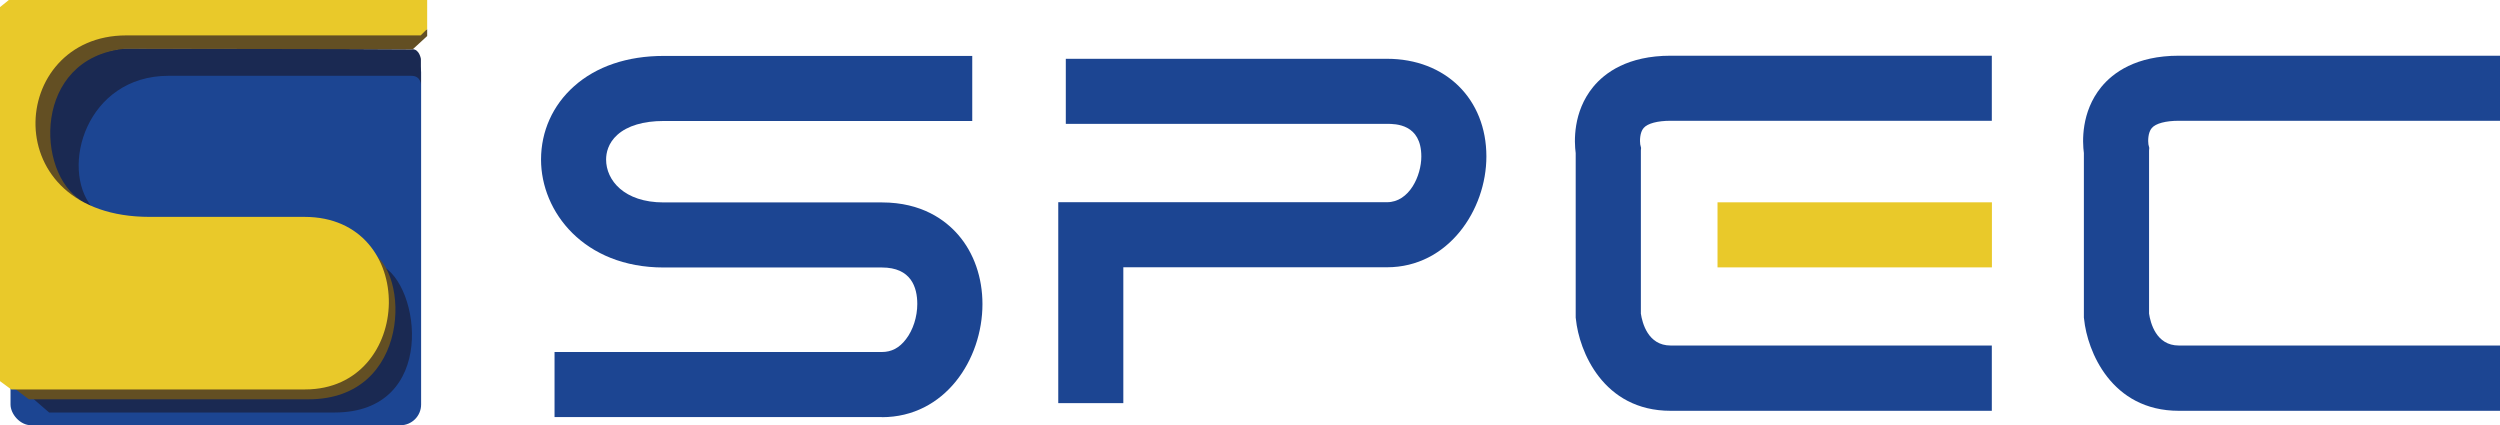 <?xml version="1.0" encoding="UTF-8"?>
<svg id="_レイヤー_4" data-name="レイヤー 4" xmlns="http://www.w3.org/2000/svg" viewBox="0 0 235.15 40">
  <g>
    <path d="M82.95,39.23h-30.79v-6.12h30.79c.91,0,1.65-.39,2.27-1.21.67-.87,1.06-2.11,1.06-3.31,0-1.57-.58-3.43-3.33-3.43h-20.53c-7.49,0-11.53-5.23-11.53-10.15,0-2.66,1.1-5.11,3.1-6.89,2.09-1.87,5.01-2.86,8.43-2.86h29.03v6.12h-29.03c-1.9,0-3.4.45-4.35,1.3-.87.78-1.06,1.7-1.06,2.33,0,1.94,1.69,4.03,5.41,4.03h20.53c3.76,0,5.98,1.66,7.19,3.06,1.47,1.7,2.27,4.01,2.27,6.5,0,5.23-3.54,10.64-9.46,10.64Z" fill="#1c4592" stroke-width="0"/>
    <path d="M105.66,37.92h-6.12v-18.9h30.92c2.11,0,3.23-2.5,3.23-4.3,0-3.07-2.43-3.07-3.23-3.07h-30.21v-6.12h30.21c5.51,0,9.35,3.78,9.35,9.19,0,5.01-3.58,10.42-9.35,10.42h-24.8v12.77Z" fill="#1c4592" stroke-width="0"/>
    <path d="M187.35,38.64h-30.21c-6.37,0-8.61-5.64-8.91-8.62l-.02-.15v-15.47c-.14-1.04-.28-3.87,1.64-6.22,1.1-1.34,3.26-2.94,7.29-2.94h30.21v6.12h-30.21c-1.24,0-2.17.25-2.54.68-.38.44-.36,1.25-.32,1.54l.08.33-.02.25v15.34c.13.86.66,3,2.8,3h30.21v6.12Z" fill="#1c4592" stroke-width="0"/>
    <path d="M235.15,38.64h-30.21c-6.37,0-8.61-5.64-8.91-8.62l-.02-.15v-15.47c-.14-1.04-.28-3.87,1.64-6.22,1.1-1.34,3.26-2.94,7.29-2.94h30.21v6.12h-30.21c-1.24,0-2.17.25-2.54.68-.38.44-.36,1.25-.32,1.54l.08.33-.02.25v15.34c.13.86.66,3,2.8,3h30.21v6.12Z" fill="#1c4592" stroke-width="0"/>
    <rect x="161.55" y="19.03" width="25.81" height="6.12" fill="#e9c92a" stroke-width="0"/>
  </g>
  <rect x=".99" y="4.84" width="38.62" height="35.16" rx="1.95" ry="1.95" fill="#1c4592" stroke-width="0"/>
  <path d="M38.8,4.64c-.65,0-18.33-.1-27.22-.1-8.84,1.06-8.84,12.39-2.93,14.94-3.03-3.7-.53-12.35,7.21-12.35h22.82c.96,0,.91.91.91.91v-2.5s-.14-.91-.79-.91Z" fill="#1a2952" stroke-width="0"/>
  <path d="M2.07,36.59l2.55,2.21h26.85c9.75,0,8.07-12.15,4.37-13.84,1.25,2.93,1.2,10.47-6.63,11.58-8.84,0-27.14.05-27.14.05Z" fill="#1a2952" stroke-width="0"/>
  <path d="M.6,35.96l2.12,1.6h26.29c9.75,0,9.53-12.15,5.83-13.84,1.25,2.93,1.12,10.47-6.71,11.58-8.84,0-27.53.66-27.53.66Z" fill="#634f23" stroke-width="0"/>
  <path d="M40.18,2.72v.67s-1.36,1.25-1.36,1.25c0,0-18.11-.05-27.14-.05-8.6.91-8.33,11.69-4.01,14.29C.75,15.71,2.02,3.54,11.3,3.11h28.2l.68-.38Z" fill="#634f23" stroke-width="0"/>
  <path d="M40.17,0H.83l-.83.67v35.18l1.06.78h27.64c10.27,0,10.75-16.23-.06-16.23h-14.56C-.47,20.4.73,3.33,11.87,3.33h27.7l.61-.61V0Z" fill="#e9c92a" stroke-width="0"/>
</svg>